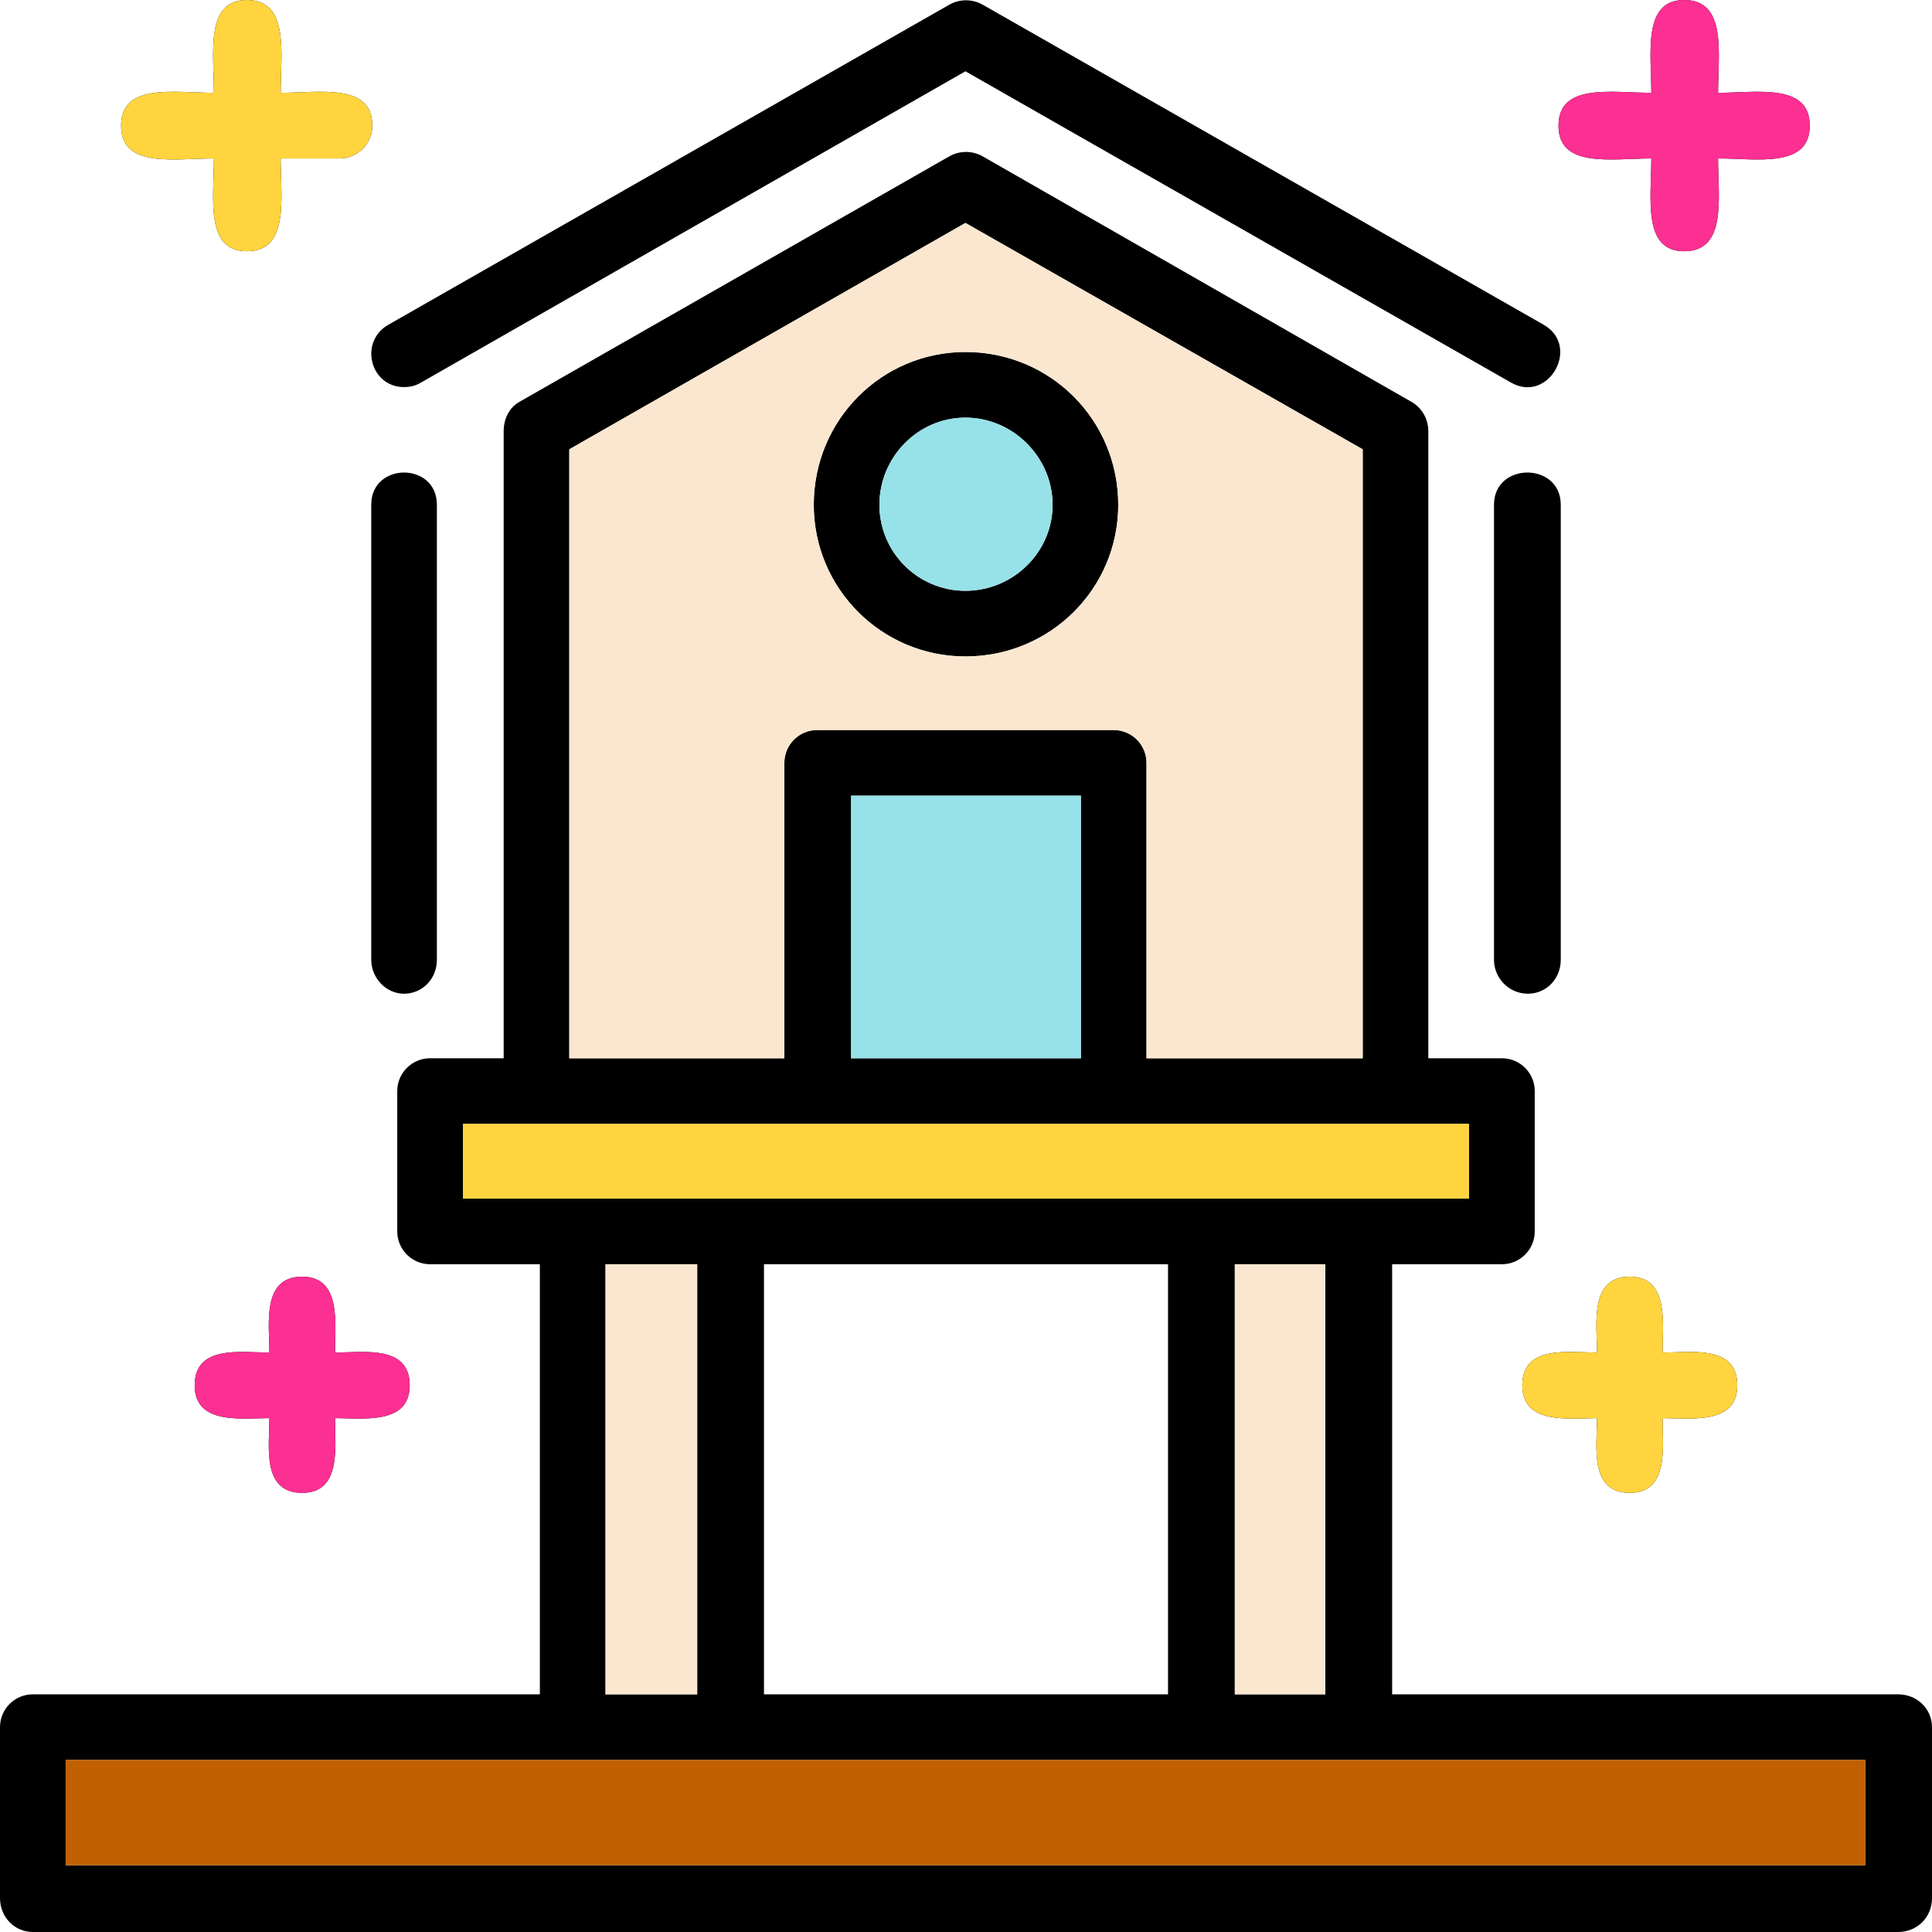 <svg width="60" height="60" viewBox="0 0 60 60" fill="none" xmlns="http://www.w3.org/2000/svg">
<g clip-path="url(#clip0_6293_19137)">
<path fill-rule="evenodd" clip-rule="evenodd" d="M10.545 4.921H8.717C8.717 6.151 8.998 7.803 7.663 7.803C6.362 7.803 6.643 6.151 6.643 4.921C5.413 4.921 3.761 5.237 3.761 3.902C3.761 2.566 5.413 2.882 6.643 2.882C6.643 1.652 6.362 0 7.663 0C8.998 0 8.717 1.652 8.717 2.882C9.912 2.882 11.564 2.566 11.564 3.902C11.564 4.464 11.107 4.921 10.545 4.921ZM58.946 60H1.019C0.457 60 0 59.543 0 58.946V53.638C0 53.076 0.457 52.619 1.019 52.619H16.766V39.262H13.357C12.794 39.262 12.337 38.805 12.337 38.242V33.884C12.337 33.322 12.794 32.865 13.357 32.865H15.642V13.392C15.642 13.005 15.817 12.654 16.134 12.478L29.49 4.851C29.807 4.675 30.193 4.675 30.51 4.851L43.831 12.478C44.148 12.654 44.358 13.005 44.358 13.392V32.865H46.643C47.206 32.865 47.663 33.322 47.663 33.884V38.242C47.663 38.805 47.206 39.262 46.643 39.262H43.234V52.619H58.946C59.543 52.619 60 53.076 60 53.638V58.946C60 59.543 59.543 60 58.946 60ZM23.726 52.619H36.274V39.262H23.726V52.619ZM2.039 57.926H57.926V54.657H2.039V57.926ZM12.548 12.021C11.494 12.021 11.142 10.615 12.056 10.088L29.49 0.141C29.807 -0.035 30.193 -0.035 30.51 0.141L47.944 10.088C49.104 10.756 48.084 12.548 46.924 11.88L29.982 2.214L13.076 11.88C12.9 11.986 12.724 12.021 12.548 12.021ZM47.452 30.861C46.854 30.861 46.397 30.369 46.397 29.807V15.677C46.397 14.341 48.471 14.341 48.471 15.677V29.807C48.471 30.404 48.014 30.861 47.452 30.861ZM12.548 30.861C11.986 30.861 11.529 30.369 11.529 29.807V15.677C11.529 14.341 13.568 14.341 13.568 15.677V29.807C13.568 30.404 13.111 30.861 12.548 30.861ZM42.32 32.865V13.954L29.982 6.924L17.68 13.954V32.865H24.358V23.691C24.358 23.128 24.816 22.671 25.378 22.671H34.587C35.149 22.671 35.606 23.128 35.606 23.691V32.865H42.32ZM26.432 32.865H33.568V24.71H26.432V32.865ZM29.982 20.387C27.381 20.387 25.272 18.278 25.272 15.677C25.272 13.04 27.381 10.931 29.982 10.931C32.619 10.931 34.728 13.04 34.728 15.677C34.728 18.278 32.619 20.387 29.982 20.387ZM29.982 12.97C28.506 12.97 27.311 14.2 27.311 15.677C27.311 17.153 28.506 18.348 29.982 18.348C31.459 18.348 32.689 17.153 32.689 15.677C32.689 14.2 31.459 12.97 29.982 12.97ZM14.376 37.223H45.624V34.903C35.184 34.903 24.78 34.903 14.376 34.903V37.223ZM38.348 52.619H41.16V39.262H38.348V52.619ZM18.805 52.619H21.652V39.262H18.805V52.619ZM50.615 46.362C49.35 46.362 49.596 44.921 49.596 44.042C48.717 44.042 47.276 44.253 47.276 43.023C47.276 41.758 48.717 42.004 49.596 42.004C49.596 41.125 49.35 39.648 50.615 39.648C51.845 39.648 51.634 41.125 51.634 42.004C52.513 42.004 53.954 41.758 53.954 43.023C53.954 44.253 52.513 44.042 51.634 44.042C51.634 44.921 51.845 46.362 50.615 46.362ZM9.385 46.362C8.12 46.362 8.366 44.921 8.366 44.042C7.487 44.042 6.046 44.253 6.046 43.023C6.046 41.758 7.487 42.004 8.366 42.004C8.366 41.125 8.12 39.648 9.385 39.648C10.615 39.648 10.404 41.125 10.404 42.004C11.283 42.004 12.724 41.758 12.724 43.023C12.724 44.253 11.283 44.042 10.404 44.042C10.404 44.921 10.615 46.362 9.385 46.362ZM52.302 7.803C51.002 7.803 51.283 6.151 51.283 4.921C50.053 4.921 48.401 5.237 48.401 3.902C48.401 2.566 50.053 2.882 51.283 2.882C51.283 1.652 51.002 0 52.302 0C53.638 0 53.357 1.652 53.357 2.882C54.552 2.882 56.204 2.566 56.204 3.902C56.204 5.237 54.552 4.921 53.357 4.921C53.357 6.151 53.638 7.803 52.302 7.803Z" fill="black"/>
<g clip-path="url(#clip1_6293_19137)">
<path fill-rule="evenodd" clip-rule="evenodd" d="M10.545 4.921H8.717C8.717 6.151 8.998 7.803 7.663 7.803C6.362 7.803 6.643 6.151 6.643 4.921C5.413 4.921 3.761 5.237 3.761 3.902C3.761 2.566 5.413 2.882 6.643 2.882C6.643 1.652 6.362 0 7.663 0C8.998 0 8.717 1.652 8.717 2.882C9.912 2.882 11.564 2.566 11.564 3.902C11.564 4.464 11.107 4.921 10.545 4.921ZM58.946 60H1.019C0.457 60 0 59.543 0 58.946V53.638C0 53.076 0.457 52.619 1.019 52.619H16.766V39.262H13.357C12.794 39.262 12.337 38.805 12.337 38.242V33.884C12.337 33.322 12.794 32.865 13.357 32.865H15.642V13.392C15.642 13.005 15.817 12.654 16.134 12.478L29.49 4.851C29.807 4.675 30.193 4.675 30.51 4.851L43.831 12.478C44.148 12.654 44.358 13.005 44.358 13.392V32.865H46.643C47.206 32.865 47.663 33.322 47.663 33.884V38.242C47.663 38.805 47.206 39.262 46.643 39.262H43.234V52.619H58.946C59.543 52.619 60 53.076 60 53.638V58.946C60 59.543 59.543 60 58.946 60ZM23.726 52.619H36.274V39.262H23.726V52.619ZM2.039 57.926H57.926V54.657H2.039V57.926ZM12.548 12.021C11.494 12.021 11.142 10.615 12.056 10.088L29.49 0.141C29.807 -0.035 30.193 -0.035 30.51 0.141L47.944 10.088C49.104 10.756 48.084 12.548 46.924 11.88L29.982 2.214L13.076 11.88C12.9 11.986 12.724 12.021 12.548 12.021ZM47.452 30.861C46.854 30.861 46.397 30.369 46.397 29.807V15.677C46.397 14.341 48.471 14.341 48.471 15.677V29.807C48.471 30.404 48.014 30.861 47.452 30.861ZM12.548 30.861C11.986 30.861 11.529 30.369 11.529 29.807V15.677C11.529 14.341 13.568 14.341 13.568 15.677V29.807C13.568 30.404 13.111 30.861 12.548 30.861ZM42.32 32.865V13.954L29.982 6.924L17.68 13.954V32.865H24.358V23.691C24.358 23.128 24.816 22.671 25.378 22.671H34.587C35.149 22.671 35.606 23.128 35.606 23.691V32.865H42.32ZM26.432 32.865H33.568V24.71H26.432V32.865ZM29.982 20.387C27.381 20.387 25.272 18.278 25.272 15.677C25.272 13.04 27.381 10.931 29.982 10.931C32.619 10.931 34.728 13.04 34.728 15.677C34.728 18.278 32.619 20.387 29.982 20.387ZM29.982 12.97C28.506 12.97 27.311 14.2 27.311 15.677C27.311 17.153 28.506 18.348 29.982 18.348C31.459 18.348 32.689 17.153 32.689 15.677C32.689 14.2 31.459 12.97 29.982 12.97ZM14.376 37.223H45.624V34.903C35.184 34.903 24.78 34.903 14.376 34.903V37.223ZM38.348 52.619H41.16V39.262H38.348V52.619ZM18.805 52.619H21.652V39.262H18.805V52.619ZM50.615 46.362C49.35 46.362 49.596 44.921 49.596 44.042C48.717 44.042 47.276 44.253 47.276 43.023C47.276 41.758 48.717 42.004 49.596 42.004C49.596 41.125 49.35 39.648 50.615 39.648C51.845 39.648 51.634 41.125 51.634 42.004C52.513 42.004 53.954 41.758 53.954 43.023C53.954 44.253 52.513 44.042 51.634 44.042C51.634 44.921 51.845 46.362 50.615 46.362ZM9.385 46.362C8.12 46.362 8.366 44.921 8.366 44.042C7.487 44.042 6.046 44.253 6.046 43.023C6.046 41.758 7.487 42.004 8.366 42.004C8.366 41.125 8.12 39.648 9.385 39.648C10.615 39.648 10.404 41.125 10.404 42.004C11.283 42.004 12.724 41.758 12.724 43.023C12.724 44.253 11.283 44.042 10.404 44.042C10.404 44.921 10.615 46.362 9.385 46.362ZM52.302 7.803C51.002 7.803 51.283 6.151 51.283 4.921C50.053 4.921 48.401 5.237 48.401 3.902C48.401 2.566 50.053 2.882 51.283 2.882C51.283 1.652 51.002 0 52.302 0C53.638 0 53.357 1.652 53.357 2.882C54.552 2.882 56.204 2.566 56.204 3.902C56.204 5.237 54.552 4.921 53.357 4.921C53.357 6.151 53.638 7.803 52.302 7.803Z" fill="#FC2F93"/>
</g>
<g clip-path="url(#clip2_6293_19137)">
<path fill-rule="evenodd" clip-rule="evenodd" d="M10.545 4.921H8.717C8.717 6.151 8.998 7.803 7.663 7.803C6.362 7.803 6.643 6.151 6.643 4.921C5.413 4.921 3.761 5.237 3.761 3.902C3.761 2.566 5.413 2.882 6.643 2.882C6.643 1.652 6.362 0 7.663 0C8.998 0 8.717 1.652 8.717 2.882C9.912 2.882 11.564 2.566 11.564 3.902C11.564 4.464 11.107 4.921 10.545 4.921ZM58.946 60H1.019C0.457 60 0 59.543 0 58.946V53.638C0 53.076 0.457 52.619 1.019 52.619H16.766V39.262H13.357C12.794 39.262 12.337 38.805 12.337 38.242V33.884C12.337 33.322 12.794 32.865 13.357 32.865H15.642V13.392C15.642 13.005 15.817 12.654 16.134 12.478L29.49 4.851C29.807 4.675 30.193 4.675 30.51 4.851L43.831 12.478C44.148 12.654 44.358 13.005 44.358 13.392V32.865H46.643C47.206 32.865 47.663 33.322 47.663 33.884V38.242C47.663 38.805 47.206 39.262 46.643 39.262H43.234V52.619H58.946C59.543 52.619 60 53.076 60 53.638V58.946C60 59.543 59.543 60 58.946 60ZM23.726 52.619H36.274V39.262H23.726V52.619ZM2.039 57.926H57.926V54.657H2.039V57.926ZM12.548 12.021C11.494 12.021 11.142 10.615 12.056 10.088L29.49 0.141C29.807 -0.035 30.193 -0.035 30.51 0.141L47.944 10.088C49.104 10.756 48.084 12.548 46.924 11.88L29.982 2.214L13.076 11.88C12.9 11.986 12.724 12.021 12.548 12.021ZM47.452 30.861C46.854 30.861 46.397 30.369 46.397 29.807V15.677C46.397 14.341 48.471 14.341 48.471 15.677V29.807C48.471 30.404 48.014 30.861 47.452 30.861ZM12.548 30.861C11.986 30.861 11.529 30.369 11.529 29.807V15.677C11.529 14.341 13.568 14.341 13.568 15.677V29.807C13.568 30.404 13.111 30.861 12.548 30.861ZM42.32 32.865V13.954L29.982 6.924L17.68 13.954V32.865H24.358V23.691C24.358 23.128 24.816 22.671 25.378 22.671H34.587C35.149 22.671 35.606 23.128 35.606 23.691V32.865H42.32ZM26.432 32.865H33.568V24.71H26.432V32.865ZM29.982 20.387C27.381 20.387 25.272 18.278 25.272 15.677C25.272 13.04 27.381 10.931 29.982 10.931C32.619 10.931 34.728 13.04 34.728 15.677C34.728 18.278 32.619 20.387 29.982 20.387ZM29.982 12.97C28.506 12.97 27.311 14.2 27.311 15.677C27.311 17.153 28.506 18.348 29.982 18.348C31.459 18.348 32.689 17.153 32.689 15.677C32.689 14.2 31.459 12.97 29.982 12.97ZM14.376 37.223H45.624V34.903C35.184 34.903 24.78 34.903 14.376 34.903V37.223ZM38.348 52.619H41.16V39.262H38.348V52.619ZM18.805 52.619H21.652V39.262H18.805V52.619ZM50.615 46.362C49.35 46.362 49.596 44.921 49.596 44.042C48.717 44.042 47.276 44.253 47.276 43.023C47.276 41.758 48.717 42.004 49.596 42.004C49.596 41.125 49.35 39.648 50.615 39.648C51.845 39.648 51.634 41.125 51.634 42.004C52.513 42.004 53.954 41.758 53.954 43.023C53.954 44.253 52.513 44.042 51.634 44.042C51.634 44.921 51.845 46.362 50.615 46.362ZM9.385 46.362C8.12 46.362 8.366 44.921 8.366 44.042C7.487 44.042 6.046 44.253 6.046 43.023C6.046 41.758 7.487 42.004 8.366 42.004C8.366 41.125 8.12 39.648 9.385 39.648C10.615 39.648 10.404 41.125 10.404 42.004C11.283 42.004 12.724 41.758 12.724 43.023C12.724 44.253 11.283 44.042 10.404 44.042C10.404 44.921 10.615 46.362 9.385 46.362ZM52.302 7.803C51.002 7.803 51.283 6.151 51.283 4.921C50.053 4.921 48.401 5.237 48.401 3.902C48.401 2.566 50.053 2.882 51.283 2.882C51.283 1.652 51.002 0 52.302 0C53.638 0 53.357 1.652 53.357 2.882C54.552 2.882 56.204 2.566 56.204 3.902C56.204 5.237 54.552 4.921 53.357 4.921C53.357 6.151 53.638 7.803 52.302 7.803Z" fill="#FFD43E"/>
</g>
<g clip-path="url(#clip3_6293_19137)">
<path fill-rule="evenodd" clip-rule="evenodd" d="M10.545 4.921H8.717C8.717 6.151 8.998 7.803 7.663 7.803C6.362 7.803 6.643 6.151 6.643 4.921C5.413 4.921 3.761 5.237 3.761 3.902C3.761 2.566 5.413 2.882 6.643 2.882C6.643 1.652 6.362 0 7.663 0C8.998 0 8.717 1.652 8.717 2.882C9.912 2.882 11.564 2.566 11.564 3.902C11.564 4.464 11.107 4.921 10.545 4.921ZM58.946 60H1.019C0.457 60 0 59.543 0 58.946V53.638C0 53.076 0.457 52.619 1.019 52.619H16.766V39.262H13.357C12.794 39.262 12.337 38.805 12.337 38.242V33.884C12.337 33.322 12.794 32.865 13.357 32.865H15.642V13.392C15.642 13.005 15.817 12.654 16.134 12.478L29.49 4.851C29.807 4.675 30.193 4.675 30.51 4.851L43.831 12.478C44.148 12.654 44.358 13.005 44.358 13.392V32.865H46.643C47.206 32.865 47.663 33.322 47.663 33.884V38.242C47.663 38.805 47.206 39.262 46.643 39.262H43.234V52.619H58.946C59.543 52.619 60 53.076 60 53.638V58.946C60 59.543 59.543 60 58.946 60ZM23.726 52.619H36.274V39.262H23.726V52.619ZM2.039 57.926H57.926V54.657H2.039V57.926ZM12.548 12.021C11.494 12.021 11.142 10.615 12.056 10.088L29.49 0.141C29.807 -0.035 30.193 -0.035 30.51 0.141L47.944 10.088C49.104 10.756 48.084 12.548 46.924 11.88L29.982 2.214L13.076 11.88C12.9 11.986 12.724 12.021 12.548 12.021ZM47.452 30.861C46.854 30.861 46.397 30.369 46.397 29.807V15.677C46.397 14.341 48.471 14.341 48.471 15.677V29.807C48.471 30.404 48.014 30.861 47.452 30.861ZM12.548 30.861C11.986 30.861 11.529 30.369 11.529 29.807V15.677C11.529 14.341 13.568 14.341 13.568 15.677V29.807C13.568 30.404 13.111 30.861 12.548 30.861ZM42.32 32.865V13.954L29.982 6.924L17.68 13.954V32.865H24.358V23.691C24.358 23.128 24.816 22.671 25.378 22.671H34.587C35.149 22.671 35.606 23.128 35.606 23.691V32.865H42.32ZM26.432 32.865H33.568V24.71H26.432V32.865ZM29.982 20.387C27.381 20.387 25.272 18.278 25.272 15.677C25.272 13.04 27.381 10.931 29.982 10.931C32.619 10.931 34.728 13.04 34.728 15.677C34.728 18.278 32.619 20.387 29.982 20.387ZM29.982 12.97C28.506 12.97 27.311 14.2 27.311 15.677C27.311 17.153 28.506 18.348 29.982 18.348C31.459 18.348 32.689 17.153 32.689 15.677C32.689 14.2 31.459 12.97 29.982 12.97ZM14.376 37.223H45.624V34.903C35.184 34.903 24.78 34.903 14.376 34.903V37.223ZM38.348 52.619H41.16V39.262H38.348V52.619ZM18.805 52.619H21.652V39.262H18.805V52.619ZM50.615 46.362C49.35 46.362 49.596 44.921 49.596 44.042C48.717 44.042 47.276 44.253 47.276 43.023C47.276 41.758 48.717 42.004 49.596 42.004C49.596 41.125 49.35 39.648 50.615 39.648C51.845 39.648 51.634 41.125 51.634 42.004C52.513 42.004 53.954 41.758 53.954 43.023C53.954 44.253 52.513 44.042 51.634 44.042C51.634 44.921 51.845 46.362 50.615 46.362ZM9.385 46.362C8.12 46.362 8.366 44.921 8.366 44.042C7.487 44.042 6.046 44.253 6.046 43.023C6.046 41.758 7.487 42.004 8.366 42.004C8.366 41.125 8.12 39.648 9.385 39.648C10.615 39.648 10.404 41.125 10.404 42.004C11.283 42.004 12.724 41.758 12.724 43.023C12.724 44.253 11.283 44.042 10.404 44.042C10.404 44.921 10.615 46.362 9.385 46.362ZM52.302 7.803C51.002 7.803 51.283 6.151 51.283 4.921C50.053 4.921 48.401 5.237 48.401 3.902C48.401 2.566 50.053 2.882 51.283 2.882C51.283 1.652 51.002 0 52.302 0C53.638 0 53.357 1.652 53.357 2.882C54.552 2.882 56.204 2.566 56.204 3.902C56.204 5.237 54.552 4.921 53.357 4.921C53.357 6.151 53.638 7.803 52.302 7.803Z" fill="#FFD43E"/>
</g>
<g clip-path="url(#clip4_6293_19137)">
<path fill-rule="evenodd" clip-rule="evenodd" d="M10.545 4.921H8.717C8.717 6.151 8.998 7.803 7.663 7.803C6.362 7.803 6.643 6.151 6.643 4.921C5.413 4.921 3.761 5.237 3.761 3.902C3.761 2.566 5.413 2.882 6.643 2.882C6.643 1.652 6.362 0 7.663 0C8.998 0 8.717 1.652 8.717 2.882C9.912 2.882 11.564 2.566 11.564 3.902C11.564 4.464 11.107 4.921 10.545 4.921ZM58.946 60H1.019C0.457 60 0 59.543 0 58.946V53.638C0 53.076 0.457 52.619 1.019 52.619H16.766V39.262H13.357C12.794 39.262 12.337 38.805 12.337 38.242V33.884C12.337 33.322 12.794 32.865 13.357 32.865H15.642V13.392C15.642 13.005 15.817 12.654 16.134 12.478L29.49 4.851C29.807 4.675 30.193 4.675 30.51 4.851L43.831 12.478C44.148 12.654 44.358 13.005 44.358 13.392V32.865H46.643C47.206 32.865 47.663 33.322 47.663 33.884V38.242C47.663 38.805 47.206 39.262 46.643 39.262H43.234V52.619H58.946C59.543 52.619 60 53.076 60 53.638V58.946C60 59.543 59.543 60 58.946 60ZM23.726 52.619H36.274V39.262H23.726V52.619ZM2.039 57.926H57.926V54.657H2.039V57.926ZM12.548 12.021C11.494 12.021 11.142 10.615 12.056 10.088L29.49 0.141C29.807 -0.035 30.193 -0.035 30.51 0.141L47.944 10.088C49.104 10.756 48.084 12.548 46.924 11.88L29.982 2.214L13.076 11.88C12.9 11.986 12.724 12.021 12.548 12.021ZM47.452 30.861C46.854 30.861 46.397 30.369 46.397 29.807V15.677C46.397 14.341 48.471 14.341 48.471 15.677V29.807C48.471 30.404 48.014 30.861 47.452 30.861ZM12.548 30.861C11.986 30.861 11.529 30.369 11.529 29.807V15.677C11.529 14.341 13.568 14.341 13.568 15.677V29.807C13.568 30.404 13.111 30.861 12.548 30.861ZM42.32 32.865V13.954L29.982 6.924L17.68 13.954V32.865H24.358V23.691C24.358 23.128 24.816 22.671 25.378 22.671H34.587C35.149 22.671 35.606 23.128 35.606 23.691V32.865H42.32ZM26.432 32.865H33.568V24.71H26.432V32.865ZM29.982 20.387C27.381 20.387 25.272 18.278 25.272 15.677C25.272 13.04 27.381 10.931 29.982 10.931C32.619 10.931 34.728 13.04 34.728 15.677C34.728 18.278 32.619 20.387 29.982 20.387ZM29.982 12.97C28.506 12.97 27.311 14.2 27.311 15.677C27.311 17.153 28.506 18.348 29.982 18.348C31.459 18.348 32.689 17.153 32.689 15.677C32.689 14.2 31.459 12.97 29.982 12.97ZM14.376 37.223H45.624V34.903C35.184 34.903 24.78 34.903 14.376 34.903V37.223ZM38.348 52.619H41.16V39.262H38.348V52.619ZM18.805 52.619H21.652V39.262H18.805V52.619ZM50.615 46.362C49.35 46.362 49.596 44.921 49.596 44.042C48.717 44.042 47.276 44.253 47.276 43.023C47.276 41.758 48.717 42.004 49.596 42.004C49.596 41.125 49.35 39.648 50.615 39.648C51.845 39.648 51.634 41.125 51.634 42.004C52.513 42.004 53.954 41.758 53.954 43.023C53.954 44.253 52.513 44.042 51.634 44.042C51.634 44.921 51.845 46.362 50.615 46.362ZM9.385 46.362C8.12 46.362 8.366 44.921 8.366 44.042C7.487 44.042 6.046 44.253 6.046 43.023C6.046 41.758 7.487 42.004 8.366 42.004C8.366 41.125 8.12 39.648 9.385 39.648C10.615 39.648 10.404 41.125 10.404 42.004C11.283 42.004 12.724 41.758 12.724 43.023C12.724 44.253 11.283 44.042 10.404 44.042C10.404 44.921 10.615 46.362 9.385 46.362ZM52.302 7.803C51.002 7.803 51.283 6.151 51.283 4.921C50.053 4.921 48.401 5.237 48.401 3.902C48.401 2.566 50.053 2.882 51.283 2.882C51.283 1.652 51.002 0 52.302 0C53.638 0 53.357 1.652 53.357 2.882C54.552 2.882 56.204 2.566 56.204 3.902C56.204 5.237 54.552 4.921 53.357 4.921C53.357 6.151 53.638 7.803 52.302 7.803Z" fill="#FC2F93"/>
</g>
<path fill-rule="evenodd" clip-rule="evenodd" d="M29.982 12.97C28.506 12.97 27.311 14.2 27.311 15.677C27.311 17.153 28.506 18.348 29.982 18.348C31.459 18.348 32.689 17.153 32.689 15.677C32.689 14.2 31.459 12.97 29.982 12.97Z" fill="#97E1E8"/>
<path fill-rule="evenodd" clip-rule="evenodd" d="M33.568 24.71H26.432V32.865H33.568V24.71Z" fill="#97E1E8"/>
<path fill-rule="evenodd" clip-rule="evenodd" d="M35.606 23.691V32.865H42.32V13.954L29.983 6.924L17.68 13.954V32.865H24.359V23.691C24.359 23.128 24.816 22.671 25.378 22.671H34.587C35.149 22.671 35.606 23.128 35.606 23.691ZM29.983 20.387C27.381 20.387 25.272 18.278 25.272 15.677C25.272 13.04 27.381 10.931 29.983 10.931C32.619 10.931 34.728 13.04 34.728 15.677C34.728 18.278 32.619 20.387 29.983 20.387Z" fill="#FBE7D0"/>
<path fill-rule="evenodd" clip-rule="evenodd" d="M45.624 34.903H14.376V37.223H45.624V34.903Z" fill="#FFD43E"/>
<path fill-rule="evenodd" clip-rule="evenodd" d="M38.348 39.262V52.619H41.16V39.262H38.348Z" fill="#FBE7D0"/>
<path fill-rule="evenodd" clip-rule="evenodd" d="M21.652 52.619V39.262H18.805V52.619H21.652Z" fill="#FBE7D0"/>
<path fill-rule="evenodd" clip-rule="evenodd" d="M57.926 54.657H2.039V57.926H57.926V54.657Z" fill="#C06000"/>
</g>
<defs>
<clipPath id="clip0_6293_19137">
<rect width="60" height="60" fill="white"/>
</clipPath>
<clipPath id="clip1_6293_19137">
<rect y="39" width="14" height="8" rx="3" fill="white"/>
</clipPath>
<clipPath id="clip2_6293_19137">
<rect width="9" height="8" fill="white" transform="translate(3)"/>
</clipPath>
<clipPath id="clip3_6293_19137">
<rect x="47" y="39" width="8" height="8" rx="3" fill="white"/>
</clipPath>
<clipPath id="clip4_6293_19137">
<rect width="12" height="10" fill="white" transform="translate(48)"/>
</clipPath>
</defs>
</svg>
